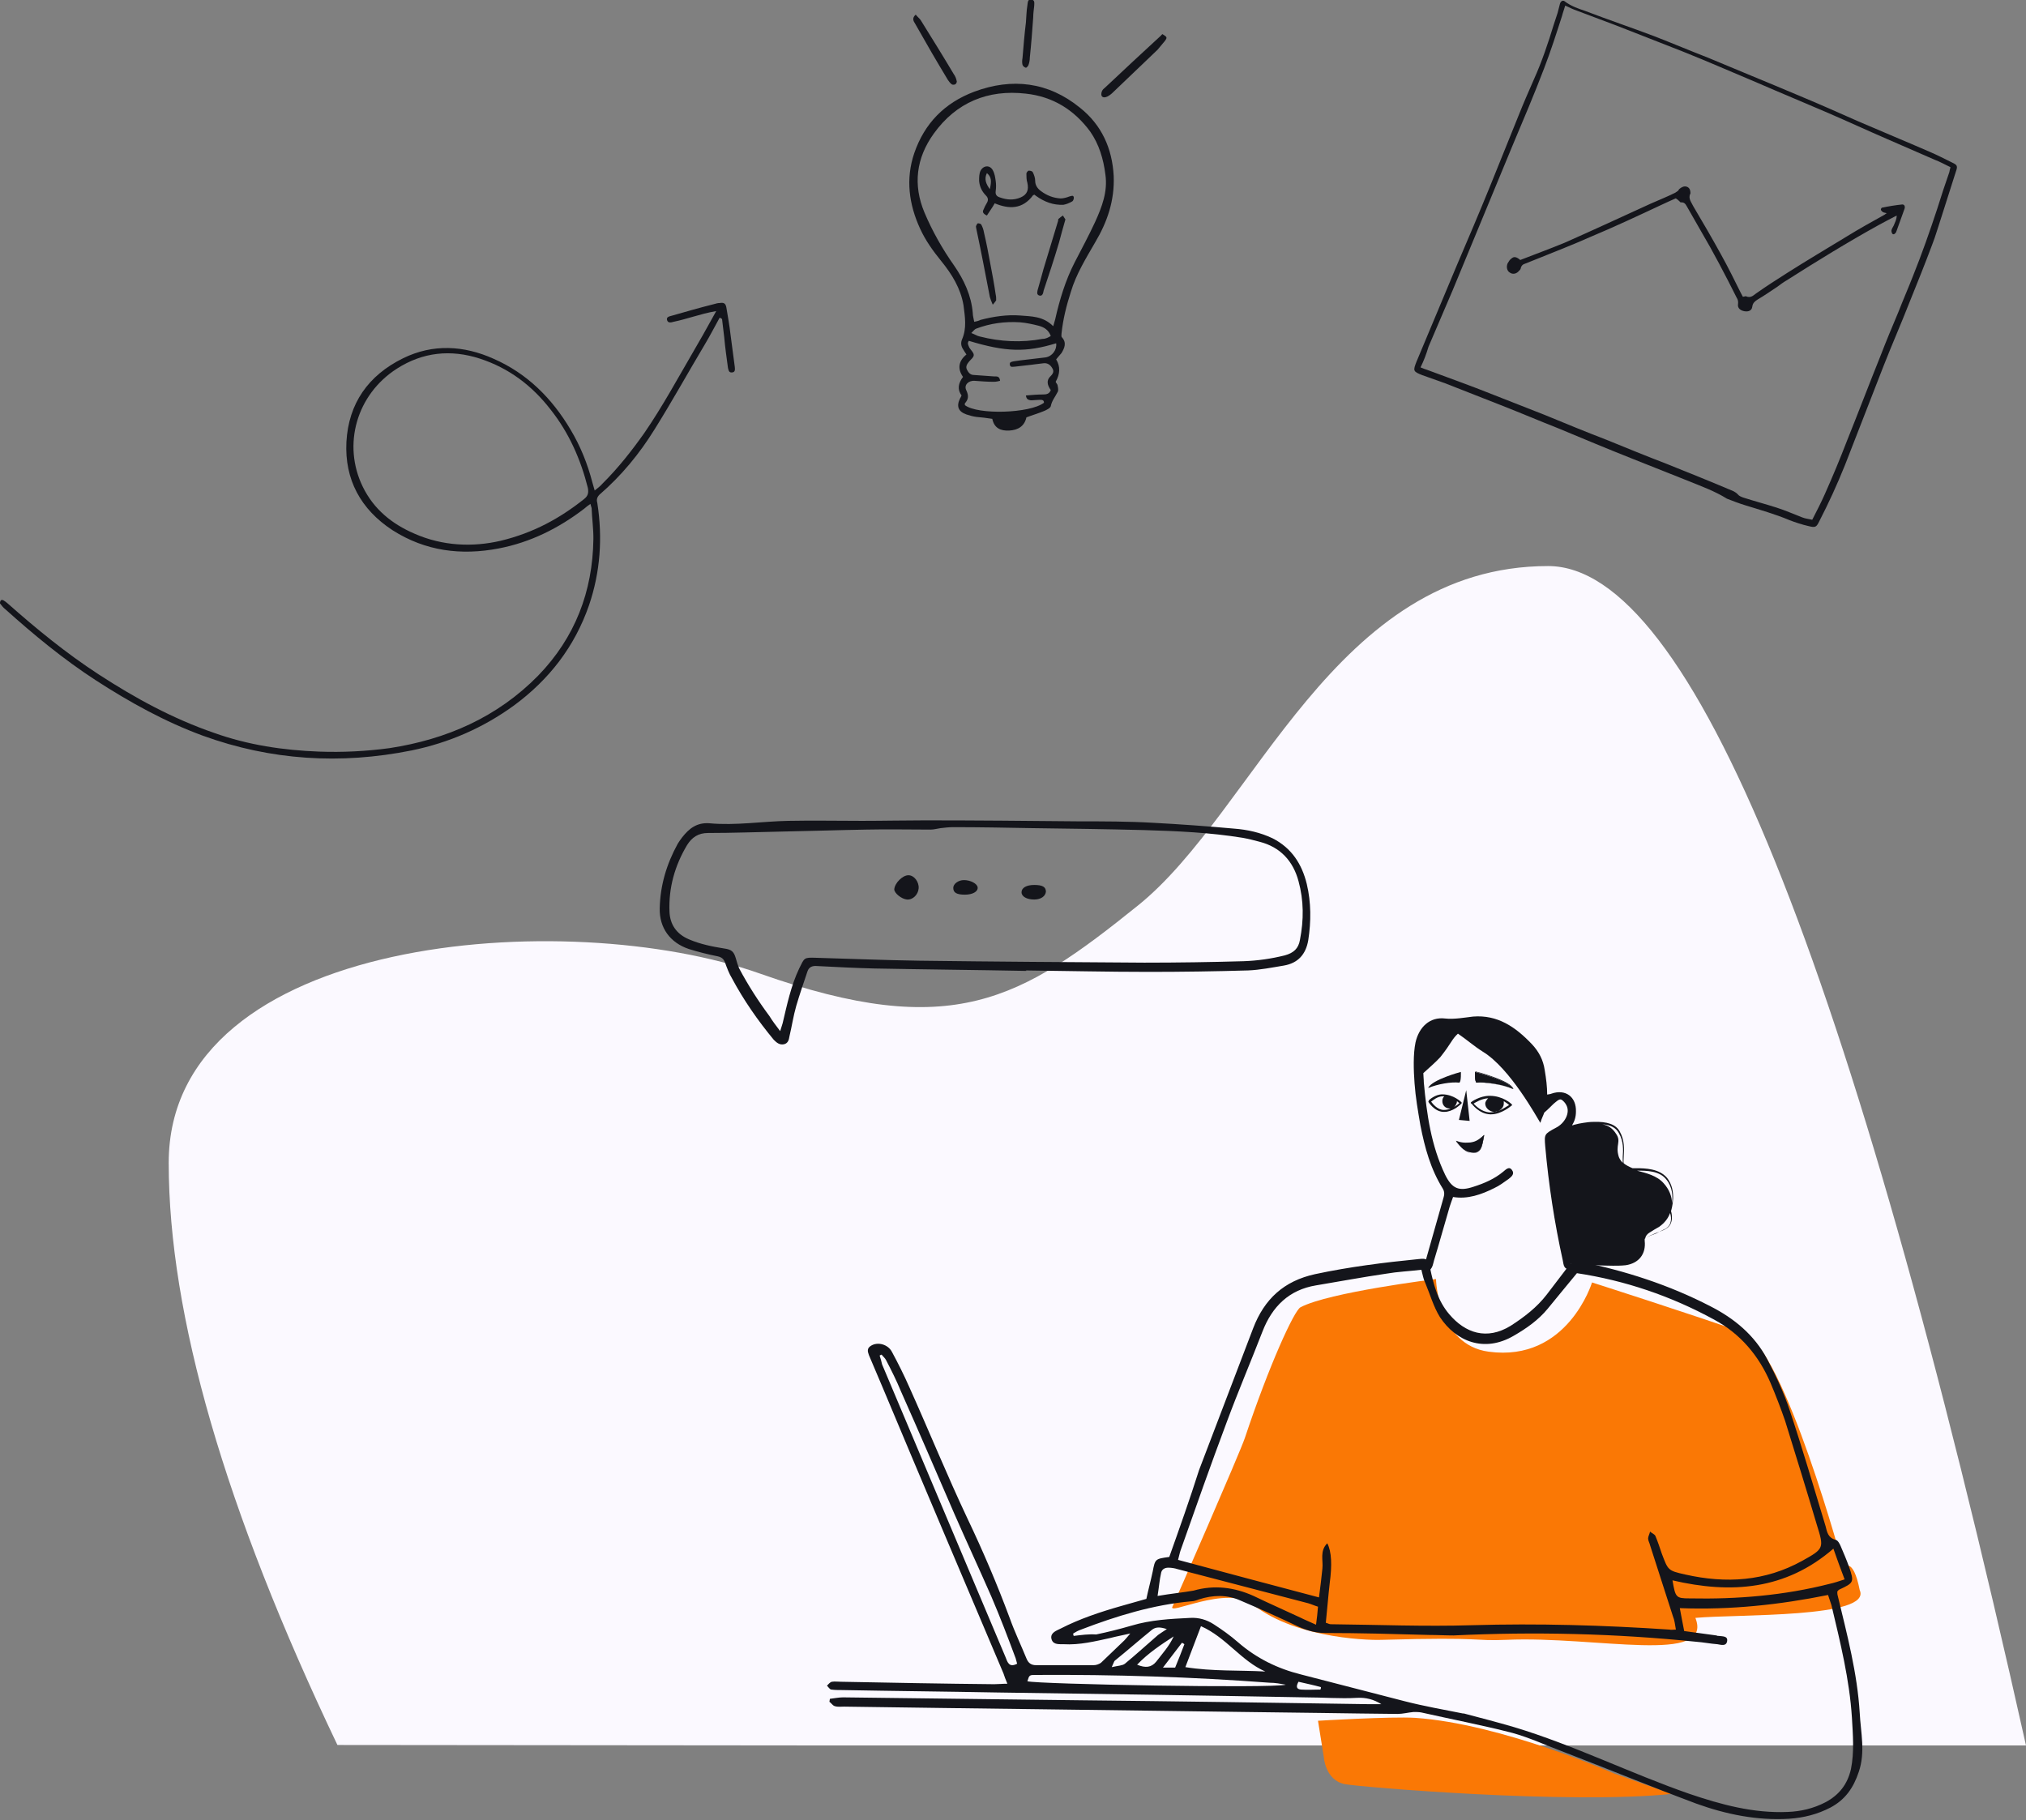 <?xml version="1.0" encoding="utf-8"?>
<!-- Generator: Adobe Illustrator 26.1.0, SVG Export Plug-In . SVG Version: 6.00 Build 0)  -->
<svg version="1.1" id="a" xmlns="http://www.w3.org/2000/svg" xmlns:xlink="http://www.w3.org/1999/xlink" x="0px" y="0px"
	 viewBox="0 0 415.5 373.3" style="enable-background:new 0 0 415.5 373.3;" xml:space="preserve">
<rect x="0" y="0" width="415.5" height="373.3" fill="#808080" stroke="none"/>
<style type="text/css">
	.st0{fill-rule:evenodd;clip-rule:evenodd;fill:#FBF9FF;}
	.st1{fill-rule:evenodd;clip-rule:evenodd;fill:#fa7805;}
	.st2{fill-rule:evenodd;clip-rule:evenodd;fill:#14151B;}
</style>
<g>
	<path id="b" class="st0" d="M174.7,358h240.8c-36-161.3-68.7-241.9-98-241.9c-43.9,0-60,50.2-84.1,69.6s-38.1,27.9-77.5,14
		c-39.4-14-121.3-8.1-121.3,38.8c0,31.2,11.5,71,34.6,119.4L174.7,358L174.7,358z"/>
	<g id="c" transform="translate(3, 2.532)">
		<path id="d" class="st1" d="M375.1,319c0,0-12.2-45.2-20.6-48.2c-8.5-3.1-31-10.3-31-10.3s-5,16.4-21.2,14.2
			c-10.5-1.4-10.8-14.9-10.8-14.9s-22,2.7-27.8,5.8c-1.3,0.7-6.4,11.8-11.4,26.8c-1,3-14.5,33.9-14.8,34.5
			c-1.4,2.2,11.1-4.5,16.5-0.3c9.3,7.3,25.2,7.3,26.5,7.2c21.6-0.6,18.2,0.3,25.5,0c18.4-0.8,42.5,5.2,38.7-4.5
			c8.5-0.8,36.3,0.1,33.7-5.7C377,316.5,375.1,319,375.1,319"/>
		<path id="e" class="st1" d="M339.8,365.4c-20.8,2.2-63.8-1.4-67-2c-4-0.8-4.3-5.5-4.3-5.5l-1.2-7.5c0,0,14.9-0.9,19.9-0.6
			c17.7,1.2,40.8,11.4,40.8,11.4"/>
	</g>
	<g id="f" transform="translate(0, 0.532)">
		<path id="g" class="st2" d="M270.9,345.5c0,0.2,0,0.3-0.1,0.5c-1.3,0-2.6,0.1-4,0c-1-0.1-1-0.7-0.5-1.6
			C268,344.8,269.5,345.1,270.9,345.5L270.9,345.5L270.9,345.5z M238.5,341.5c1.5-2,2.7-3.5,3.9-5.1c0.2,0.1,0.4,0.2,0.5,0.3
			c-0.6,1.6-1.2,3.1-1.9,4.8L238.5,341.5L238.5,341.5z M233.2,340.9c2.3-2.4,4.9-4.1,7.5-5.8c-0.9,2-2.3,3.5-3.6,5.2
			C236.1,341.5,234.9,341.6,233.2,340.9L233.2,340.9L233.2,340.9z M228,341.4c0.4-0.9,0.5-1.2,0.6-1.3c2.6-2.1,5.1-4.3,7.7-6.4
			c0.7-0.5,1.5-0.6,3-0.1c-0.9,0.6-1.4,0.9-1.8,1.2c-2.3,2-4.5,4-6.8,5.9C230.2,341.1,229.3,341.1,228,341.4L228,341.4L228,341.4z
			 M259.5,342.3c-5.4-0.3-10.8,0-16.4-0.9c1.1-2.9,2.1-5.5,3.2-8.4C251.5,335.3,254.5,340.1,259.5,342.3L259.5,342.3L259.5,342.3z
			 M263.7,345c-2.9,0.8-50.9-0.1-53-0.7c0.4-1.3,0.4-1.3,1.8-1.3c16-0.1,31.9,0.4,47.9,1.6C261.5,344.6,262.6,344.8,263.7,345
			L263.7,345L263.7,345z M237.4,326.8c0.3-1.9,0.4-3.3,0.7-4.6c0.1-0.8,0.7-1.2,1.5-1.2c0.6,0,1.3,0.1,1.9,0.3
			c8.9,2.3,17.9,4.7,26.8,7c0.7,0.2,1.3,0.5,2,0.7c-0.1,1.2-0.2,2.3-0.4,3.7c-1.3-0.6-2.3-1-3.3-1.5c-3.2-1.5-6.4-2.9-9.5-4.4
			c-4-1.8-8.1-2.3-12.3-1.1C242.6,326.1,240.3,326.3,237.4,326.8L237.4,326.8L237.4,326.8z M343,323.6c12,2.8,23.2,2,33-6.5
			c0.8,2.3,1.5,4.2,2.3,6.3c-1.2,0.4-2.1,0.7-3,0.9c-9.4,2.4-19,3.2-28.8,3C343.7,327.3,343.6,327.1,343,323.6L343,323.6L343,323.6z
			 M180.4,277.5c0.1-0.1,0.2-0.1,0.4-0.2c0.3,0.4,0.7,0.7,0.9,1.1c1.1,2.1,2.2,4.3,3.1,6.5c3.7,8.3,7.3,16.7,10.9,25
			c2.5,5.7,5.1,11.3,7.6,17c1.8,4.2,3.4,8.4,5,12.7c0.1,0.4,0.2,0.7,0.3,1.1c-1.7,0.9-2-0.4-2.4-1.4c-8.4-20-16.9-40-25.3-60
			C180.8,278.8,180.6,278.1,180.4,277.5L180.4,277.5L180.4,277.5z M220.2,335c-0.1-0.2-0.1-0.3-0.1-0.5c0.5-0.3,1-0.6,1.6-0.8
			c7.3-2.8,14.8-5.1,22.6-5.8c0.5,0,1.1-0.2,1.6-0.4c2.8-0.9,5.7-1,8.4,0.2c4,1.7,8,3.5,12,5.4c1.8,0.8,3.5,1.3,5.5,1.3
			c7.1,0,14.2,0.2,21.3,0.4c1.7,0,3.3,0.1,5,0.1c16.6-0.8,33.2-0.4,49.8,1.3c1.4,0.1,2.9,0.4,4.3,0.5c0.7,0.1,1.8,0.5,2-0.6
			c0.2-1.1-0.9-1-1.7-1.1c-0.2,0-0.3,0-0.5-0.1c-2.2-0.3-4.4-0.6-6.6-0.9c-0.3-1.6-0.6-3-0.9-4.7c10.4,0.4,20.5-0.7,30.4-2.7
			c0.3,0.9,0.5,1.5,0.7,2.1c1.8,7.6,3.7,15.2,4.2,23.1c0.2,3.5,0.5,7-0.2,10.5c-0.7,3.1-2.4,5.3-5.2,6.8c-2.5,1.3-5.1,1.9-7.8,2
			c-7,0.3-13.6-1.5-20.1-3.7c-12.1-4.2-23.7-10-36-13.7c-3.4-1-6.9-1.9-10.3-2.8c-0.1,0-0.2,0-0.2,0c-4-0.8-8-1.5-11.9-2.5
			c-7.1-1.8-14.2-3.7-21.3-5.5c-4.8-1.2-9.1-3.3-12.9-6.6c-1.6-1.4-3.3-2.6-5-3.7c-1.4-0.9-3-1.4-4.8-1.3c-4.1,0.2-8.1,0.4-12.1,1.6
			c-2.4,0.7-4.8,1.3-7.2,1.8C223.3,334.6,221.8,334.8,220.2,335L220.2,335L220.2,335z M343.7,333.7c-0.7,0-1,0.1-1.3,0
			c-13.5-0.9-27-1.3-40.5-0.9c-9.7,0.3-19.3-0.1-29-0.2c-0.3,0-0.6-0.2-1-0.3c0.3-2.8,0.5-5.5,0.8-8.1c0.5-3.7,0.4-6.5-0.5-8.2
			c-1.6,1.6-0.8,3.5-1,5.2c-0.2,1.9-0.4,3.7-0.7,5.9c-9.8-2.6-19.3-5.1-28.9-7.7c0.2-0.7,0.3-1.3,0.5-1.9c3.1-8.8,6.2-17.6,9.5-26.4
			c2.3-6.2,4.9-12.3,7.3-18.5c2-5.2,5.5-8.6,11-9.5c4.8-0.8,9.6-1.7,14.4-2.4c2.3-0.4,4.7-0.5,7.2-0.8c0.3,1.1,0.4,1.9,0.8,2.7
			c1,2.4,1.7,4.9,3,7c3.3,5,9.1,7.4,15.2,3.8c2.6-1.5,5-3.2,6.9-5.5c2-2.4,3.9-4.8,6-7.3c9.9,1.5,19.3,4.7,28.1,9.5
			c5.4,2.9,9.2,7.4,11.6,13c1.1,2.6,2.1,5.2,3,7.8c2.2,7.1,4.4,14.2,6.5,21.3c1.5,4.8,1.5,4.9-3,7.4c-7.6,4.2-15.6,4.7-24,2.8
			c-3.6-0.8-3.5-0.9-4.8-4.3c-0.4-1.2-0.8-2.4-1.3-3.6c-0.2-0.4-0.8-0.6-1.1-0.9c-0.1,0.5-0.4,1-0.4,1.4c0,0.5,0.3,0.9,0.4,1.4
			c1.6,4.9,3.1,9.7,4.7,14.6C343.4,331.7,343.5,332.5,343.7,333.7L343.7,333.7L343.7,333.7z M239.8,318.8c-2.9,0.4-2.9,0.4-3.4,3
			c-0.4,1.9-0.9,3.7-1.3,5.6c-1.8,0.5-3.5,1-5.3,1.5c-4.2,1.2-8.4,2.6-12.3,4.6c-0.8,0.4-2,0.8-1.9,1.9c0.2,1.4,1.4,1.3,2.5,1.3
			c3.3,0.2,6.5-0.6,9.7-1.3c1.1-0.3,2.3-0.5,4-0.9c-0.6,0.7-0.9,1.1-1.2,1.4c-1.6,1.5-3.2,3.1-4.8,4.6c-0.4,0.3-1,0.5-1.5,0.5
			c-3.9,0-7.8,0-11.8,0c-1,0-1.6-0.4-2-1.4c-1.1-2.7-2.4-5.4-3.4-8.2c-2.6-7-5.5-13.8-8.7-20.5c-4.2-8.9-7.9-18-11.9-26.9
			c-1.1-2.5-2.3-4.9-3.6-7.3c-0.8-1.5-2.9-2.1-4.3-1.2c-0.8,0.5-0.7,1.1-0.4,1.9c0.9,2.2,1.9,4.4,2.8,6.6
			c8.2,19.6,16.5,39.1,24.8,58.7c0.2,0.6,0.4,1.2,0.8,2.1c-1,0-1.9,0.1-2.7,0.1c-10.5-0.1-20.9-0.3-31.4-0.5c-0.6,0-1.3-0.1-1.9,0
			c-0.4,0.1-0.7,0.5-1,0.8c0.3,0.3,0.6,0.8,0.9,0.8c0.7,0.1,1.4,0.1,2.1,0.1c10.6,0.2,21.3,0.3,31.9,0.5c21.1,0.3,42.2,0.6,63.3,1
			c3.5,0,7,0.3,10.5,0.1c1.8-0.1,3.4,0.3,5,1.3c-0.8,0-1.6,0-2.5,0c-19.8-0.3-39.5-0.6-59.2-0.8c-16.2-0.2-32.5-0.4-48.7-0.6
			c-0.9,0-1.8,0.2-2.7,0.3l-0.1,0.6c0.4,0.3,0.7,0.8,1.1,0.9c0.6,0.2,1.3,0.1,1.9,0.1c27.4,0.4,54.8,0.7,82.3,1.1
			c10.4,0.1,20.8,0.3,31.2,0.4c1.1,0,2.2-0.3,3.3-0.4c0.5,0,1.1,0,1.6,0.1c6.2,1.4,12.5,2.6,18.7,4.2c3.6,1,7,2.6,10.5,3.9
			c9.1,3.5,18.1,7.2,27.2,10.6c6.1,2.2,12.5,3.5,19,3.1c3-0.2,5.8-0.9,8.5-2.3c3-1.6,4.7-4,5.8-7.3c1.4-4.1,0.4-8.1,0.2-12.1
			c-0.5-8.2-2.6-16.1-4.5-24c-0.1-0.3-0.1-0.6-0.1-0.9c0.2-0.2,0.2-0.3,0.4-0.4c3-1.4,3.1-1.5,2-4.7c-0.5-1.4-1.1-2.8-1.7-4.2
			c-0.2-0.5-0.6-1.2-1-1.3c-1.6-0.4-1.8-1.6-2.1-2.8c-2.4-7.9-4.7-15.8-7.3-23.6c-1.2-3.7-2.9-7.3-4.7-10.7
			c-2.6-4.9-6.7-8.3-11.6-10.8c-8.5-4.4-17.5-7.3-26.9-9.2c-1.3-0.3-1.9,0.5-2.5,1.3c-1.4,1.8-2.8,3.7-4.2,5.5
			c-2,2.6-4.6,4.6-7.4,6.4c-4.9,3-9.3,1.5-12.6-2.4c-2.3-2.7-3.2-6-3.9-9.4c-0.3-1.8-0.6-2.1-2.3-1.9c-7.1,0.7-14.3,1.6-21.3,3.1
			c-6.4,1.4-10.4,5.1-12.7,11.1c-3.7,9.7-7.4,19.4-11.1,29.1C244,307,241.9,312.9,239.8,318.8L239.8,318.8L239.8,318.8z"/>
	</g>
	<g>
		<g id="h" transform="translate(250, 368) scale(1 1)">
			<g id="i">
				<g id="j" transform="translate(-20, 3)">
					<path id="k" class="st2" d="M101.4-138.5c1.2,1.7-0.2,2.3,0.6,4.8c0.2,0.5,0.5,0.9,0.8,1.2c0-0.4,0-0.8,0-1.2
						c0.1-1.4,0.2-3.2-0.8-4.9c-0.6-1.1-1.7-1.7-3.4-1.8C99.8-140.2,100.7-139.6,101.4-138.5L101.4-138.5L101.4-138.5z M111.2-128.3
						c1.1,1.2,1.7,2.7,1.7,4.1c0.2-1.4,0.1-3.3-1.1-4.8c-1.4-1.9-4.1-1.9-6.1-1.9C107.6-130.4,109.8-129.9,111.2-128.3L111.2-128.3
						L111.2-128.3z M111.6-119c1.5-0.9,1.1-2.7,0.9-3.2c-0.4,1.1-1.1,2-2.2,2.8c-0.7,0.4-1.4,0.8-2,1.2c-0.5,0.3-0.8,0.7-0.9,1.2
						c0.5-0.4,1.4-0.7,2.2-1C110.3-118.4,111-118.7,111.6-119L111.6-119L111.6-119z M60.3-157.2c0.7-3.1,2.9-5.3,6.1-4.9
						c1.8,0.2,4-0.2,5.7-0.4c5-0.4,8.7,2.1,12.1,5.7c1.4,1.5,2.3,3.2,2.6,5.3c0.3,1.8,0.5,3.4,0.5,5c0.5-0.1,0.7-0.1,0.9-0.2
						c2.9-1,5.1,0.7,5,3.7c0,1.1-0.3,2-0.8,2.8c0.1,0,0.2,0,0.4-0.1c0.7-0.2,1.3-0.3,1.9-0.4c0.7-0.1,1.3-0.2,2.1-0.2
						c2.8-0.1,4.6,0.5,5.4,2c1,1.8,0.9,3.7,0.8,5.1c0,0.6-0.1,1.1,0,1.4c0.5,0.4,1.1,0.7,1.8,1c0.2,0,0.5,0,0.7,0c2,0,4.8,0.1,6.4,2
						c2.1,2.7,0.9,6.4,0.8,6.8c0.1,0.3,0.7,2.6-1,3.6c-0.6,0.4-1.4,0.6-2.1,0.9c-0.9,0.4-1.8,0.7-2.3,1.2c0,0.1,0,0.3,0,0.4
						c0.3,2.7-1.2,4.6-3.9,5c-0.9,0.1-1.8,0.1-2.6,0.1c-2.2,0-4.5-0.2-6.7-0.1c-0.7,0-1.4-0.1-1.9-0.4c0,0.4,0,0.9,0,1.3
						c-1.6,0-1.5-1-1.7-1.9c-1.7-7.7-2.9-15.5-3.6-23.4c-0.2-2.5-0.2-2.5,2.2-3.8c1.8-0.9,2.9-3,2.2-4.5c-0.2-0.5-0.8-1.2-1.2-1.3
						c-0.4-0.1-1,0.5-1.5,0.9c-0.2,0.2-1.3,1.3-1.9,1.8c-0.2,0.6-0.5,1.1-0.8,2.1c-0.7-1.1-6.2-11.2-11.8-14.6
						c-1.9-1.2-3.2-2.4-5.1-3.7c-1.3,1.2-1.3,1.9-3.6,4.8c-1,1.1-2.2,2.1-3.5,3.3c0,0.6,0.1,1.2,0.1,1.9c0.6,6.5,1.5,13,4.4,19
						c1.4,2.8,2.8,3.4,5.8,2.4c2.2-0.7,4.3-1.6,6.1-3.1c0.5-0.4,1.2-1.2,1.8-0.3c0.6,0.8-0.2,1.4-0.7,1.8c-1,0.7-1.9,1.4-3,1.9
						c-2.6,1.3-5.4,2.3-8.4,1.8c-0.3,0.8-0.5,1.4-0.7,2c-1.1,3.7-2.1,7.4-3.2,11c-0.3,0.9-0.2,2.1-2.1,2.6c0.1-1.1,0.2-1.9,0.4-2.6
						c1.1-4,2.3-8,3.4-12c0.2-0.9,0.7-1.7,0.1-2.7c-2.5-4-3.7-8.4-4.6-13c-0.5-2.9-1-5.8-1.2-8.6l0,0
						C59.9-151.5,59.8-154.8,60.3-157.2L60.3-157.2L60.3-157.2z"/>
				</g>
			</g>
		</g>
		<g id="l" transform="translate(264, 380) scale(1 1)">
			<g id="m">
				<g id="n">
					<polygon id="o" class="st2" points="36.7,-156.4 35.2,-150.3 37.4,-150.1 					"/>
					<g id="p" transform="translate(0, 0.652)">
						<path id="r" class="st2" d="M38.5-160.8c0,0-0.1,1.9,0.3,2.2c1.7-0.2,5.6,0.4,7.5,1.3C45.6-159,38.5-160.8,38.5-160.8"/>
						<g id="s">
							<path id="t" class="st2" d="M38.5-160.8c0.2,0,1.9,0.5,3.6,1.1c2.4,0.9,3.9,1.7,4.2,2.4c-1.9-0.8-5.7-1.5-7.5-1.3
								C38.4-158.9,38.5-160.6,38.5-160.8 M46.4-157.3L46.4-157.3C46.4-157.3,46.4-157.3,46.4-157.3c-0.3-0.8-1.7-1.6-4.2-2.5
								c-1.9-0.7-3.6-1.1-3.6-1.1l0,0l0,0c0,0.1-0.1,1.9,0.3,2.2l0,0C40.6-158.8,44.5-158.1,46.4-157.3L46.4-157.3"/>
						</g>
						<path id="u" class="st2" d="M41.5-152.5c0.5,0,1.1-0.1,1.6-0.2c-0.2,0.1-0.4,0.1-0.6,0.1c-1,0-1.9-0.8-1.9-1.7
							c0-0.4,0.3-0.8,0.6-1.1c-1.4,0.1-2.5,0.8-3,1.1C38.6-153.9,39.8-152.6,41.5-152.5 M44.4-154.8c0,0.2,0,0.3,0,0.5
							c0,0.7-0.5,1.2-1.1,1.5c1-0.4,1.8-1,2.2-1.2C45.3-154.2,44.9-154.5,44.4-154.8 M37.7-154.6c0.1-0.1,1.8-1.3,3.8-1.3
							c2.7,0,4.4,1.6,4.5,1.7c0,0,0.1,0.1,0.1,0.2s0,0.1-0.1,0.1c-0.1,0.1-2.1,1.8-4.2,1.8c-0.1,0-0.2,0-0.2,0
							c-2.3-0.1-3.7-2.1-3.8-2.2C37.6-154.3,37.6-154.5,37.7-154.6"/>
						<path id="v" class="st2" d="M32.1-153c0.5,0,1-0.1,1.4-0.3c-0.1,0-0.1,0-0.2,0c-0.9,0-1.5-0.7-1.5-1.5c0-0.4,0.1-0.7,0.4-1
							c-0.1,0-0.2,0-0.3,0l0,0c-1.1,0-2,0.8-2.4,1.1C29.8-154.3,30.8-153,32.1-153 M35.3-154.4c-0.1-0.1-0.3-0.2-0.5-0.4
							c0,0.4-0.2,0.7-0.4,1c-0.1,0.1-0.1,0.1-0.2,0.2C34.7-153.9,35.1-154.2,35.3-154.4 M29-154.9c0-0.1,1.3-1.3,2.8-1.3l0,0
							c2.3,0,3.9,1.6,3.9,1.6c0.1,0.1,0.1,0.2,0,0.3c0,0-0.5,0.5-1.1,0.9c-0.8,0.5-1.6,0.8-2.4,0.8c-0.1,0-0.1,0-0.2,0
							c-1.9-0.1-3-2-3.1-2.1C29-154.7,29-154.8,29-154.9"/>
						<path id="w" class="st2" d="M35.6-160.8c0,0,0.1,1.9-0.3,2.2c-1.7-0.2-4.5,0.3-6.4,1.1C29.6-159.2,35.6-160.8,35.6-160.8"/>
						<path id="a_x60_" class="st2" d="M40.4-147.9c-1.1,1-1.9,1.6-3.4,1.6c-1.4,0.1-2.4-0.4-2.4-0.4s1.1,1.9,2.5,2.3
							C40-143.6,39.9-145.8,40.4-147.9"/>
						<path id="aa" class="st2" d="M40.4-147.8c-0.1,0.3-0.1,0.6-0.2,1c-0.2,1-0.4,2-1.1,2.4c-0.5,0.3-1.1,0.3-1.9,0.1
							c-1.3-0.3-2.4-2-2.5-2.3c0.2,0.1,1.1,0.5,2.4,0.4C38.5-146.3,39.3-146.8,40.4-147.8 M38.1-144.2c0.4,0,0.7-0.1,0.9-0.2
							c0.7-0.4,0.9-1.4,1.1-2.4c0.1-0.3,0.1-0.7,0.2-1c0,0,0,0,0,0c0,0,0,0,0,0c-1,1-1.9,1.6-3.3,1.6c-1.4,0.1-2.4-0.4-2.4-0.4h0
							c0,0,0,0,0,0c0,0,1.2,1.9,2.5,2.3C37.5-144.2,37.9-144.2,38.1-144.2"/>
					</g>
				</g>
			</g>
		</g>
	</g>
	<g id="ab" transform="translate(351, 382) scale(1 0.996)">
		<g id="ac">
			<g id="ad" transform="translate(7, 20)">
				<path id="ae" class="st2" d="M-171.7-223.3c1.2,0,2.2,1.4,2.1,2.7c-0.1,1.3-1.2,2.4-2.4,2.3c-1.1-0.1-2.6-1.3-2.6-2.1
					C-174.5-221.7-172.9-223.3-171.7-223.3"/>
				<g id="af">
					<path id="ag" class="st2" d="M-198-191.2c0.2-0.7,0.4-1.2,0.5-1.6c0.9-3.8,1.7-7.7,3.4-11.3c1.1-2.2,0.9-2.3,3.5-2.2
						c7.1,0.2,14.1,0.5,21.2,0.6c15.4,0.2,30.7,0.3,46.1,0.4c6.8,0,13.6-0.1,20.4-0.3c2.8-0.1,5.6-0.5,8.4-1.2
						c1.8-0.5,2.8-1.4,3.1-3.2c0.8-4.1,0.8-8.1-0.3-12.1c-1.1-4.1-3.7-7-8-8.1c-1.1-0.3-2.3-0.6-3.4-0.8c-6.7-1.1-13.5-1.4-20.3-1.6
						c-7.7-0.2-15.3-0.3-23-0.4c-5.4-0.1-10.7-0.2-16.1-0.2c-0.9,0-1.7,0.1-2.6,0.2c-0.7,0.1-1.4,0.3-2,0.3c-4.4,0-8.9-0.1-13.3,0
						c-5.7,0.1-11.4,0.3-17,0.4c-5.1,0.1-10.3,0.3-15.4,0.3c-2,0-3.3,0.9-4.3,2.5c-2.5,4.2-3.8,8.8-3.6,13.7c0.1,2.6,1.4,4.6,4,5.7
						c2.3,1,4.8,1.5,7.3,1.9c1.4,0.2,1.9,0.6,2.3,2c0.2,0.7,0.4,1.4,0.7,2.1c1.8,3.4,3.9,6.7,6.2,9.8
						C-199.6-193.3-198.9-192.4-198-191.2 M-147.5-203.6c-10.4-0.2-20.9-0.3-31.3-0.5c-3.9-0.1-7.7-0.3-11.6-0.5
						c-1-0.1-1.7,0.2-2,1.1c-0.8,2.4-1.6,4.7-2.3,7.1c-0.6,2.1-0.9,4.2-1.4,6.3c-0.1,0.7-0.3,1.4-1.1,1.6c-0.9,0.2-1.5-0.3-2.1-0.9
						c-3.3-4-6.2-8.2-8.6-12.7c-0.6-1-1-2.1-1.4-3.2c-0.3-0.8-0.7-1.1-1.5-1.3c-2-0.4-4-0.9-5.9-1.5c-3.9-1.3-6.1-4.4-6-8.4
						c0.1-4.7,1.4-9.1,3.7-13.3c0.3-0.5,0.6-0.9,0.9-1.3c1.4-1.8,3-3.1,5.6-2.9c5.4,0.5,10.8-0.4,16.2-0.5c5-0.1,10.1,0,15.1,0
						c4.3,0,8.6-0.1,12.9-0.1c10.5,0,21,0.1,31.5,0.2c5.1,0,10.2,0,15.3,0.3c5.6,0.3,11.1,0.7,16.6,1.2c2.7,0.2,5.4,0.8,7.9,2
						c3.9,2,6,5.3,7,9.4c0.9,3.8,0.9,7.7,0.3,11.6c-0.5,2.9-2.1,4.7-5,5.2c-2.4,0.4-4.9,0.9-7.3,1c-6.8,0.2-13.6,0.3-20.4,0.3
						c-8.5,0-16.9-0.2-25.4-0.3C-147.5-203.7-147.5-203.6-147.5-203.6"/>
				</g>
				<path id="ah" class="st2" d="M-160.1-219.3c-1.7,0-2.4-0.4-2.4-1.4c0-0.8,1-1.6,2.2-1.6c1.3,0,2.7,0.7,2.8,1.5
					C-157.4-219.9-158.6-219.3-160.1-219.3"/>
				<path id="ai" class="st2" d="M-145.9-221.3c1.7,0,2.4,0.4,2.4,1.4c-0.1,0.9-1,1.6-2.4,1.6c-1.5,0-2.6-0.6-2.6-1.5
					C-148.5-220.7-147.5-221.3-145.9-221.3"/>
			</g>
		</g>
	</g>
	
		<g id="aj" transform="translate(825, 271) rotate(30) translate(-825, -271) translate(668, 180) scale(1 1)">
		<g id="ak">
			<g id="al" transform="translate(55, 25)">
				<g id="am">
					<path id="an" class="st2" d="M-458,163.4c0.5-0.1,0.9-0.1,1.2-0.2c4.8-0.8,9.6-1.7,14.5-2.4c3.8-0.6,7.5-1.1,11.3-1.7
						c4.5-0.6,9-1.2,13.4-1.9c4.4-0.6,8.8-1.2,13.2-1.9c4.9-0.7,9.8-1.4,14.7-2c0.3,0,0.7,0,1,0.1c0.5,0.2,1,0.1,1.5,0
						c2.3-0.5,4.5-1.1,6.8-1.6c1.8-0.4,3.7-0.6,5.6-0.9c0.7-0.1,1.3-0.4,2-0.6c-0.1-2.1-0.2-4-0.4-5.9c-0.4-3.8-0.9-7.7-1.5-11.5
						c-0.9-6.3-1.9-12.5-2.8-18.8c-0.5-3.2-0.9-6.3-1.3-9.5c-0.4-2.6-0.7-5.3-1.1-7.9c-0.7-4.9-1.6-9.7-2.6-14.5
						c-0.6-2.6-1.1-5.1-1.6-7.7c-0.1-0.3-0.2-0.6-0.3-1c-1.3,0.1-2.4,0.1-3.6,0.3c-3.5,0.4-7,0.8-10.6,1.2c-4.3,0.5-8.7,0.9-13,1.4
						c-5.2,0.6-10.4,1.3-15.7,1.9c-5.5,0.7-11,1.3-16.5,2.1c-4.8,0.7-9.7,1.5-14.5,2.2c-3,0.5-6.1,1-9.1,1.5c-0.6,0.1-1.3,0.1-2,0.2
						c0.2,0.8,0.3,1.5,0.5,2.2c0.8,3.7,1.6,7.4,2.2,11.2c0.9,5.6,1.6,11.3,2.3,16.9c1,7.6,2,15.2,3,22.7c0.4,3,0.8,6.1,1.2,9.1
						c0.5,4.2,1,8.3,1.5,12.5C-458.3,160.6-458.1,161.9-458,163.4 M-390.1,155.3c-2.9-0.1-5.7,0.4-8.6,0.8
						c-4.1,0.6-8.2,1.2-12.3,1.8c-5.4,0.8-10.9,1.5-16.3,2.2c-4,0.6-8.1,1.1-12.1,1.7c-4.2,0.6-8.4,1.3-12.6,1.9
						c-1.6,0.3-3.2,0.6-4.9,0.9c-2,0.3-2.1,0.2-2.4-1.8c-0.9-7-1.8-14.1-2.7-21.1c-0.7-5.8-1.4-11.6-2.2-17.4
						c-0.7-5.2-1.5-10.4-2.2-15.6c-0.4-2.7-0.7-5.4-1-8.1c-0.4-4-1.2-7.9-2.1-11.8c-0.2-0.8-0.3-1.6-0.5-2.4
						c-0.2-0.6-0.3-1.2-0.5-1.8c-0.2-0.6,0.1-1.1,0.6-1c1.6,0.2,3.1-0.1,4.6-0.4c5-0.8,10-1.8,14.9-2.6c3.9-0.6,7.9-1.1,11.8-1.7
						c6.4-0.8,12.8-1.7,19.3-2.5c4.6-0.6,9.2-1.1,13.9-1.6c5.2-0.6,10.4-1.3,15.7-1.9c1.7-0.2,3.5-0.3,5.2-0.4
						c1.1-0.1,1.3,0.1,1.5,1.2c0.7,3.2,1.4,6.4,2.1,9.6c0.4,2,0.9,3.9,1.2,5.9c0.7,4.2,1.3,8.4,1.9,12.7c0.7,4.6,1.2,9.2,1.9,13.8
						c1.1,7.2,2.2,14.4,3.3,21.5c0.6,4.2,1,8.4,1.2,12.6c0.1,1.4,0,1.6-1.4,2c-1.3,0.4-2.7,0.7-4,0.9c-3.2,0.4-6.3,1.2-9.4,1.9
						C-387.5,154.9-388.8,155.1-390.1,155.3"/>
				</g>
				<path id="ao" class="st2" d="M-430,107.2c-0.6,0.8-1.3,1.8-2,2.8c-3,4.3-6,8.6-9.2,12.8c-2.4,3.3-4.9,6.4-7.4,9.6
					c-0.5,0.6-1,1.3-1.5,1.9c-0.3,0.3-0.4,0.7-0.3,1.1c0.1,0.2,0.1,0.5,0,0.7c-0.1,0.8-0.7,1.4-1.5,1.3c-0.6,0-1.2-0.6-1.3-1.4
					c0-0.4,0-0.9,0.2-1.3c0.2-0.6,0.7-0.8,1.7-0.6c2-2.5,4.1-5,6.1-7.6c3.8-5.2,7.6-10.6,11.3-15.8c1.1-1.5,2.2-2.9,3.2-4.4
					c0.1-0.2,0.2-0.4,0.3-0.6c0.1-0.2,0-0.4,0.1-0.6c0.2-0.5,0.5-1,1.1-1.1c0.6-0.1,1,0.3,1.3,0.8c0,0,0,0.1,0,0.1
					c0.1,1.1,1.1,1.4,1.8,1.9c3.4,1.9,6.7,3.8,10,5.8c2.5,1.5,4.9,3.1,7.3,4.7c0.3,0.2,0.5,0.3,0.8,0.5c0.2-0.1,0.4-0.4,0.5-0.4
					c1-0.1,1.2-0.8,1.5-1.5c1.1-2.4,2.3-4.7,3.5-7c2.2-4.2,4.5-8.3,6.8-12.5c1.4-2.6,2.9-5.1,4.4-7.6c0.1-0.1,0.1-0.3,0.3-0.6
					c-0.3,0.1-0.6,0.2-0.8,0.2c-0.2,0-0.5-0.1-0.6-0.2c-0.1-0.1-0.1-0.5,0-0.5c1-0.9,2.1-1.8,3.2-2.6c0.4-0.3,0.8,0,0.9,0.5
					c0.3,1.6,0.6,3.3,0.9,5c0,0.3-0.1,0.7-0.4,0.7c-0.2,0-0.5-0.3-0.6-0.5c-0.1-0.3-0.1-0.7-0.1-1.1c-0.1-0.7-0.1-1.4-0.5-2.1
					c-0.8,1.2-1.5,2.4-2.2,3.5c-3.8,6.3-7.3,12.8-10.7,19.3c-0.4,0.7-0.7,1.4-1,2.1c-0.7,1.4-1.4,2.9-2.2,4.3
					c-0.3,0.6-0.5,1.1-0.2,1.8c0.3,0.7-0.1,1.3-0.9,1.6c-0.8,0.3-1.6,0.2-1.9-0.6c-0.2-0.5-0.5-0.8-0.9-1c-4.4-2.9-8.8-5.7-13.4-8.3
					c-1.6-0.9-3.2-1.9-4.8-2.8c-0.5-0.3-0.9-0.5-1.5-0.1C-428.7,107.5-429.3,107.2-430,107.2"/>
			</g>
		</g>
	</g>
	<g>
		<g id="as" transform="translate(0, 31.007)">
			<path id="at" class="st2" d="M215.5,37.9c-0.5-1.3-1.4-1.8-2.5-2.1c-1.2-0.3-2.5-0.6-3.8-0.7c-3.1-0.2-6.1,0.2-9,1.3
				c-0.3,0.1-0.6,0.5-1,0.9c0.8,0.3,1.2,0.6,1.7,0.7c4.3,1.1,8.6,1.3,12.9,0.5C214.5,38.5,215,38.2,215.5,37.9 M210.4,50.1
				c1.2-0.1,2.4-0.2,3.5-0.2c0.7,0,1.3-0.1,1.6-0.9c-0.7-1-1-2,0-2.9c0.5-0.5,0.7-1,0.3-1.6c-0.4-0.7-1-1.1-1.8-1
				c-1.1,0.1-2.2,0.3-3.3,0.4c-0.9,0.1-1.7,0.2-2.6,0.3c-0.4,0-0.9,0.2-1-0.4c-0.1-0.6,0.4-0.6,0.8-0.7c0.5-0.1,0.9-0.1,1.4-0.2
				c1.7-0.2,3.4-0.4,5.1-0.6c1.4-0.2,2.4-1.6,2.2-2.9c-6.2,1.9-10.3,1.8-17.9-0.5c-0.4,0.5-0.1,0.9,0.1,1.4c0.3,0.5,0.9,1,0.9,1.5
				c0,0.5-0.6,0.9-1,1.4c-0.4,0.5-0.7,1-0.4,1.6c0.3,0.6,0.7,1.1,1.4,1.1c1.4,0.1,2.8,0.2,4.2,0.3c0.5,0,1.1-0.1,1.2,0.9
				c-0.4,0.1-0.8,0.2-1.3,0.2c-1.3,0-2.6-0.1-3.9-0.2c-1.3-0.1-2.3,0.9-1.7,2c0.5,1.1,0.4,1.8-0.3,2.6c-0.1,0.1,0,0.3,0,0.4
				c2.6,2,13.3,1.7,16.2-0.5c0-0.6-0.4-0.6-0.9-0.6c-0.6,0-1.2,0.1-1.8,0.1C211,51,210.5,51,210.4,50.1 M216,35.9
				c0.2-0.7,0.3-1,0.4-1.4c0.9-4,2.1-8,4-11.7c1.4-2.7,2.9-5.5,4.2-8.3c1.4-3.1,2.6-6.2,2.1-9.7c-0.4-3.2-1.3-6.2-3.1-8.8
				c-3.3-4.5-7.7-7.2-13.2-7.8c-7.8-0.9-14.3,1.8-18.9,8.2c-3.6,5-4.3,10.5-1.9,16.2c1.6,3.8,3.7,7.5,6.1,10.9
				c2,2.9,3.5,6.1,3.8,9.7c0,0.6,0.2,1.2,0.3,1.8c0.5-0.1,0.9-0.2,1.3-0.4c2.7-0.7,5.4-1.1,8.1-0.9C211.5,33.9,213.9,33.8,216,35.9
				 M216.6,42.7c0.9,1.5,0.8,3-0.1,4.6c0.1,0.3,0.4,0.5,0.4,0.8c0.1,0.4,0.2,1,0,1.3c-0.5,1-1.2,1.8-1.4,2.9c-0.1,0.4-0.9,0.8-1.4,1
				c-1.2,0.5-2.3,0.8-3.6,1.3c-0.4,1.8-1.7,2.6-3.5,2.7c-1.8,0.1-3.1-0.5-3.5-2.4c-1.2-0.2-2.2-0.3-3.3-0.4c-0.7-0.1-1.4-0.3-2-0.5
				c-1.7-0.6-2.1-1.7-1.3-3.3c0.1-0.2,0.2-0.3,0.3-0.6c-0.9-1.2-0.7-2.5,0.3-3.8c-1.2-1.7-0.9-3.3,0.7-4.6c-0.3-0.4-0.5-0.8-0.7-1.1
				c-0.4-0.6-0.5-1.3-0.2-2c1-2.3,0.6-4.6,0.3-7c-0.6-3.5-2.4-6.4-4.6-9.1c-1.7-2.1-3.2-4.2-4.3-6.6c-2.3-5-3-10.2-1.2-15.5
				c2.1-6.1,6.2-10.3,12.3-12.6c7.8-2.9,15.2-2,21.7,3.3c4.4,3.5,6.6,8.3,6.9,14c0.2,5-1.3,9.4-3.8,13.6c-1.9,3.3-3.9,6.5-5,10.2
				c-0.9,2.8-1.6,5.6-1.9,8.5c0,0.3-0.1,0.6,0.1,0.8c1,1.1,0.5,2.2-0.1,3.2C217.3,41.9,216.9,42.3,216.6,42.7"/>
		</g>
		<g>
			<path id="au" class="st2" d="M238.4,7c1,0.6,1,0.7,0.5,1.4c-0.5,0.6-1,1.2-1.5,1.8c-3,2.9-6.1,5.8-9.1,8.7
				c-0.4,0.4-0.8,0.7-1.2,0.9c-0.4,0.2-1,0.3-1.2-0.2c-0.1-0.3,0-0.8,0.2-1.1c0.1-0.2,0.4-0.4,0.6-0.6c3.8-3.6,7.6-7.1,11.5-10.7
				C238.1,7.2,238.3,7.1,238.4,7"/>
			<path id="av" class="st2" d="M187.8,3c0.3,0.4,0.7,0.7,1,1.1c2.3,3.7,4.6,7.4,6.8,11.1c0.3,0.4,0.5,0.9,0.6,1.4
				c0.1,0.2-0.1,0.6-0.3,0.7c-0.2,0.1-0.6,0.1-0.7,0c-0.3-0.2-0.6-0.6-0.8-0.9c-2.3-3.8-4.5-7.6-6.7-11.5C187.3,4.3,187,3.7,187.8,3
				"/>
			<path id="aw" class="st2" d="M211.9,3.5c-0.2,2.8-0.4,5.5-0.7,8.3c0,0.5-0.1,1.1-0.3,1.6c-0.1,0.2-0.4,0.5-0.5,0.5
				c-0.3-0.1-0.6-0.3-0.7-0.6c-0.1-0.4-0.1-0.9,0-1.4c0.2-2.4,0.4-4.9,0.7-7.3c0.1-1.2,0.1-2.3,0.3-3.5c0.1-0.5,0-1.3,0.8-1.2
				c0.8,0.1,0.6,0.8,0.6,1.3C212,2.1,211.9,2.8,211.9,3.5C211.8,3.5,211.9,3.5,211.9,3.5"/>
			<path id="ax" class="st2" d="M203,38.8c0.4-1.8,0.3-2.5-0.6-3.3C201.8,36.7,202.2,37.7,203,38.8 M211.9,40c-2.2,3-5,2.9-7.9,1.7
				c-0.5,0.9-1.1,1.7-1.6,2.5c-0.7-0.3-1-0.7-0.7-1.2c0.2-0.5,0.4-0.9,0.7-1.4c0.3-0.5,0.3-1-0.2-1.5c-0.8-0.8-1.3-1.8-1.4-3
				c0-0.7,0-1.5,0.3-2.1c0.6-1.1,1.9-1.2,2.5-0.1c0.4,0.7,0.5,1.5,0.6,2.2c0.1,0.7,0.1,1.4,0,2.1c-0.1,0.7,0.2,1.1,0.9,1.3
				c1.4,0.5,2.8,0.6,4.2,0c1.4-0.6,1.7-1.6,1.4-3c-0.2-0.6-0.2-1.3-0.2-1.9c0-0.2,0.3-0.6,0.5-0.6c0.3,0,0.7,0.1,0.8,0.3
				c0.3,0.6,0.5,1.2,0.5,1.8c0,0.9,0.5,1.6,1.2,2.1c1.2,0.9,2.5,1.4,4,1.5c0.6,0,1.3-0.2,1.8-0.4c0.4-0.1,0.8-0.3,0.9,0.1
				c0.1,0.3-0.1,0.8-0.3,0.9c-0.5,0.3-1.2,0.6-1.8,0.7c-2.1,0.1-3.9-0.6-5.6-1.8c-0.1-0.1-0.3-0.2-0.4-0.3
				C212.1,40,212.1,40,211.9,40"/>
			<path id="ay" class="st2" d="M203.6,62.5c-0.3-0.7-0.5-1.2-0.6-1.6c-0.9-4.7-1.8-9.4-2.8-14.1c0-0.2-0.1-0.4,0-0.5
				c0.1-0.2,0.2-0.5,0.4-0.5c0.2,0,0.5,0.1,0.6,0.2c0.3,0.5,0.5,1.1,0.6,1.7c0.5,2.1,0.9,4.2,1.3,6.4c0.4,2.1,0.8,4.2,1.1,6.3
				c0.1,0.4,0.1,0.8,0.1,1.2C204.2,61.8,204,62,203.6,62.5"/>
			<path id="b_x60_" class="st2" d="M218.5,45c-0.5,1.7-0.9,3.2-1.3,4.7c-1,3.4-2.1,6.7-3.2,10c0,0,0,0.1,0,0.1
				c-0.1,0.5-0.3,1-0.9,0.8c-0.5-0.2-0.4-0.6-0.3-1.1c0.4-1.4,0.8-2.8,1.2-4.3c1-3.3,2-6.6,3-9.9c0-0.2,0-0.4,0.2-0.5
				c0.2-0.2,0.5-0.4,0.8-0.6C218.2,44.6,218.4,44.8,218.5,45"/>
		</g>
	</g>
	
		<g id="ba" transform="translate(220.823, 248.374) rotate(-16) translate(-220.823, -248.374) translate(63.823, 163.874) scale(1 1)">
		<g id="bb">
			<g id="bc" transform="translate(23, 23)">
				<path id="bd" class="st2" d="M58.3-103.2c7,0.3,13-1.1,18.8-3.5c1-0.4,1.3-1,1.4-2c0.2-6-0.6-11.9-2.9-17.5
					c-2.3-5.8-5.9-10.6-11.1-14.1c-5.2-3.5-10.9-4.5-16.9-2.7c-9.4,2.8-15.1,11.9-13.4,21.4c0.9,5,3.6,8.9,7.5,12.1
					C46.6-105.4,52.5-103.5,58.3-103.2 M114.1-134.8c-1.5,1.5-2.9,3-4.4,4.4c-4.9,4.6-9.7,9.4-14.7,13.9c-4.4,4-9.2,7.3-14.6,9.8
					c-0.7,0.4-0.9,0.9-0.9,1.6c-0.9,7.1-3.3,13.7-7.4,19.6C66.9-78.1,60-73.1,51.7-70c-7.4,2.7-15,3.7-22.8,3.1
					c-14.8-1.2-28.3-6-40.3-14.7c-6.7-4.9-12.5-10.7-18-17c-5.2-6-9.6-12.4-13.8-19.1c-0.3-0.4-0.5-0.9-0.7-1.4
					c-0.1-0.1,0.1-0.4,0.3-0.6c0.1-0.1,0.4,0,0.5,0.1c0.3,0.3,0.5,0.6,0.7,0.9c4.2,6.6,8.7,13.1,13.9,19.1
					c5.9,6.8,12.2,13,19.5,18.1c6,4.3,12.6,7.3,19.6,9.6c4.6,1.5,9.3,2.6,14.1,3.3c11.7,1.5,23,0,33.4-5.9
					c9.4-5.4,15.5-13.5,18.6-23.8c0.6-2,0.9-4.2,1.4-6.2c0-0.2,0-0.5,0-0.9c-0.6,0.2-1.1,0.4-1.5,0.6c-6.1,2.4-12.5,3.6-19.1,3
					c-7.8-0.7-14.6-3.6-19.9-9.6c-5.1-5.9-6.6-12.7-4.1-20c2.6-7.5,8.1-11.9,15.9-13.3c6.7-1.2,12.7,0.9,17.8,5.2
					c5.8,4.8,9.3,11.1,11.2,18.4c1,3.8,1.4,7.6,1.3,11.6c0,0.5,0,0.9,0,1.7c0.7-0.3,1.3-0.5,1.9-0.9c4-2.2,7.6-4.8,11.1-7.6
					c5.1-4.2,9.7-8.9,14.5-13.5c1.8-1.7,3.5-3.4,5.3-5.2c0.4-0.4,0.7-0.7,1.3-1.3c-1.8-0.2-3.4-0.2-4.9-0.2c-1.4,0-2.8,0-4.1-0.1
					c-0.5,0-1.2,0-1.2-0.7c0-0.7,0.7-0.6,1.2-0.6c3,0,6,0,9,0.1c0.4,0,0.8,0,1.1,0.1c0.9,0.1,1.2,0.4,1.1,1.3
					c-0.2,1.8-0.4,3.7-0.7,5.5c-0.3,2.2-0.7,4.5-1,6.7c-0.1,0.5-0.2,1-0.8,0.9c-0.7-0.1-0.6-0.6-0.6-1.1c0.3-2.1,0.6-4.2,1-6.3
					c0.2-1.2,0.4-2.5,0.6-3.7C114.3-134.7,114.2-134.7,114.1-134.8"/>
			</g>
		</g>
	</g>
</g>
</svg>
